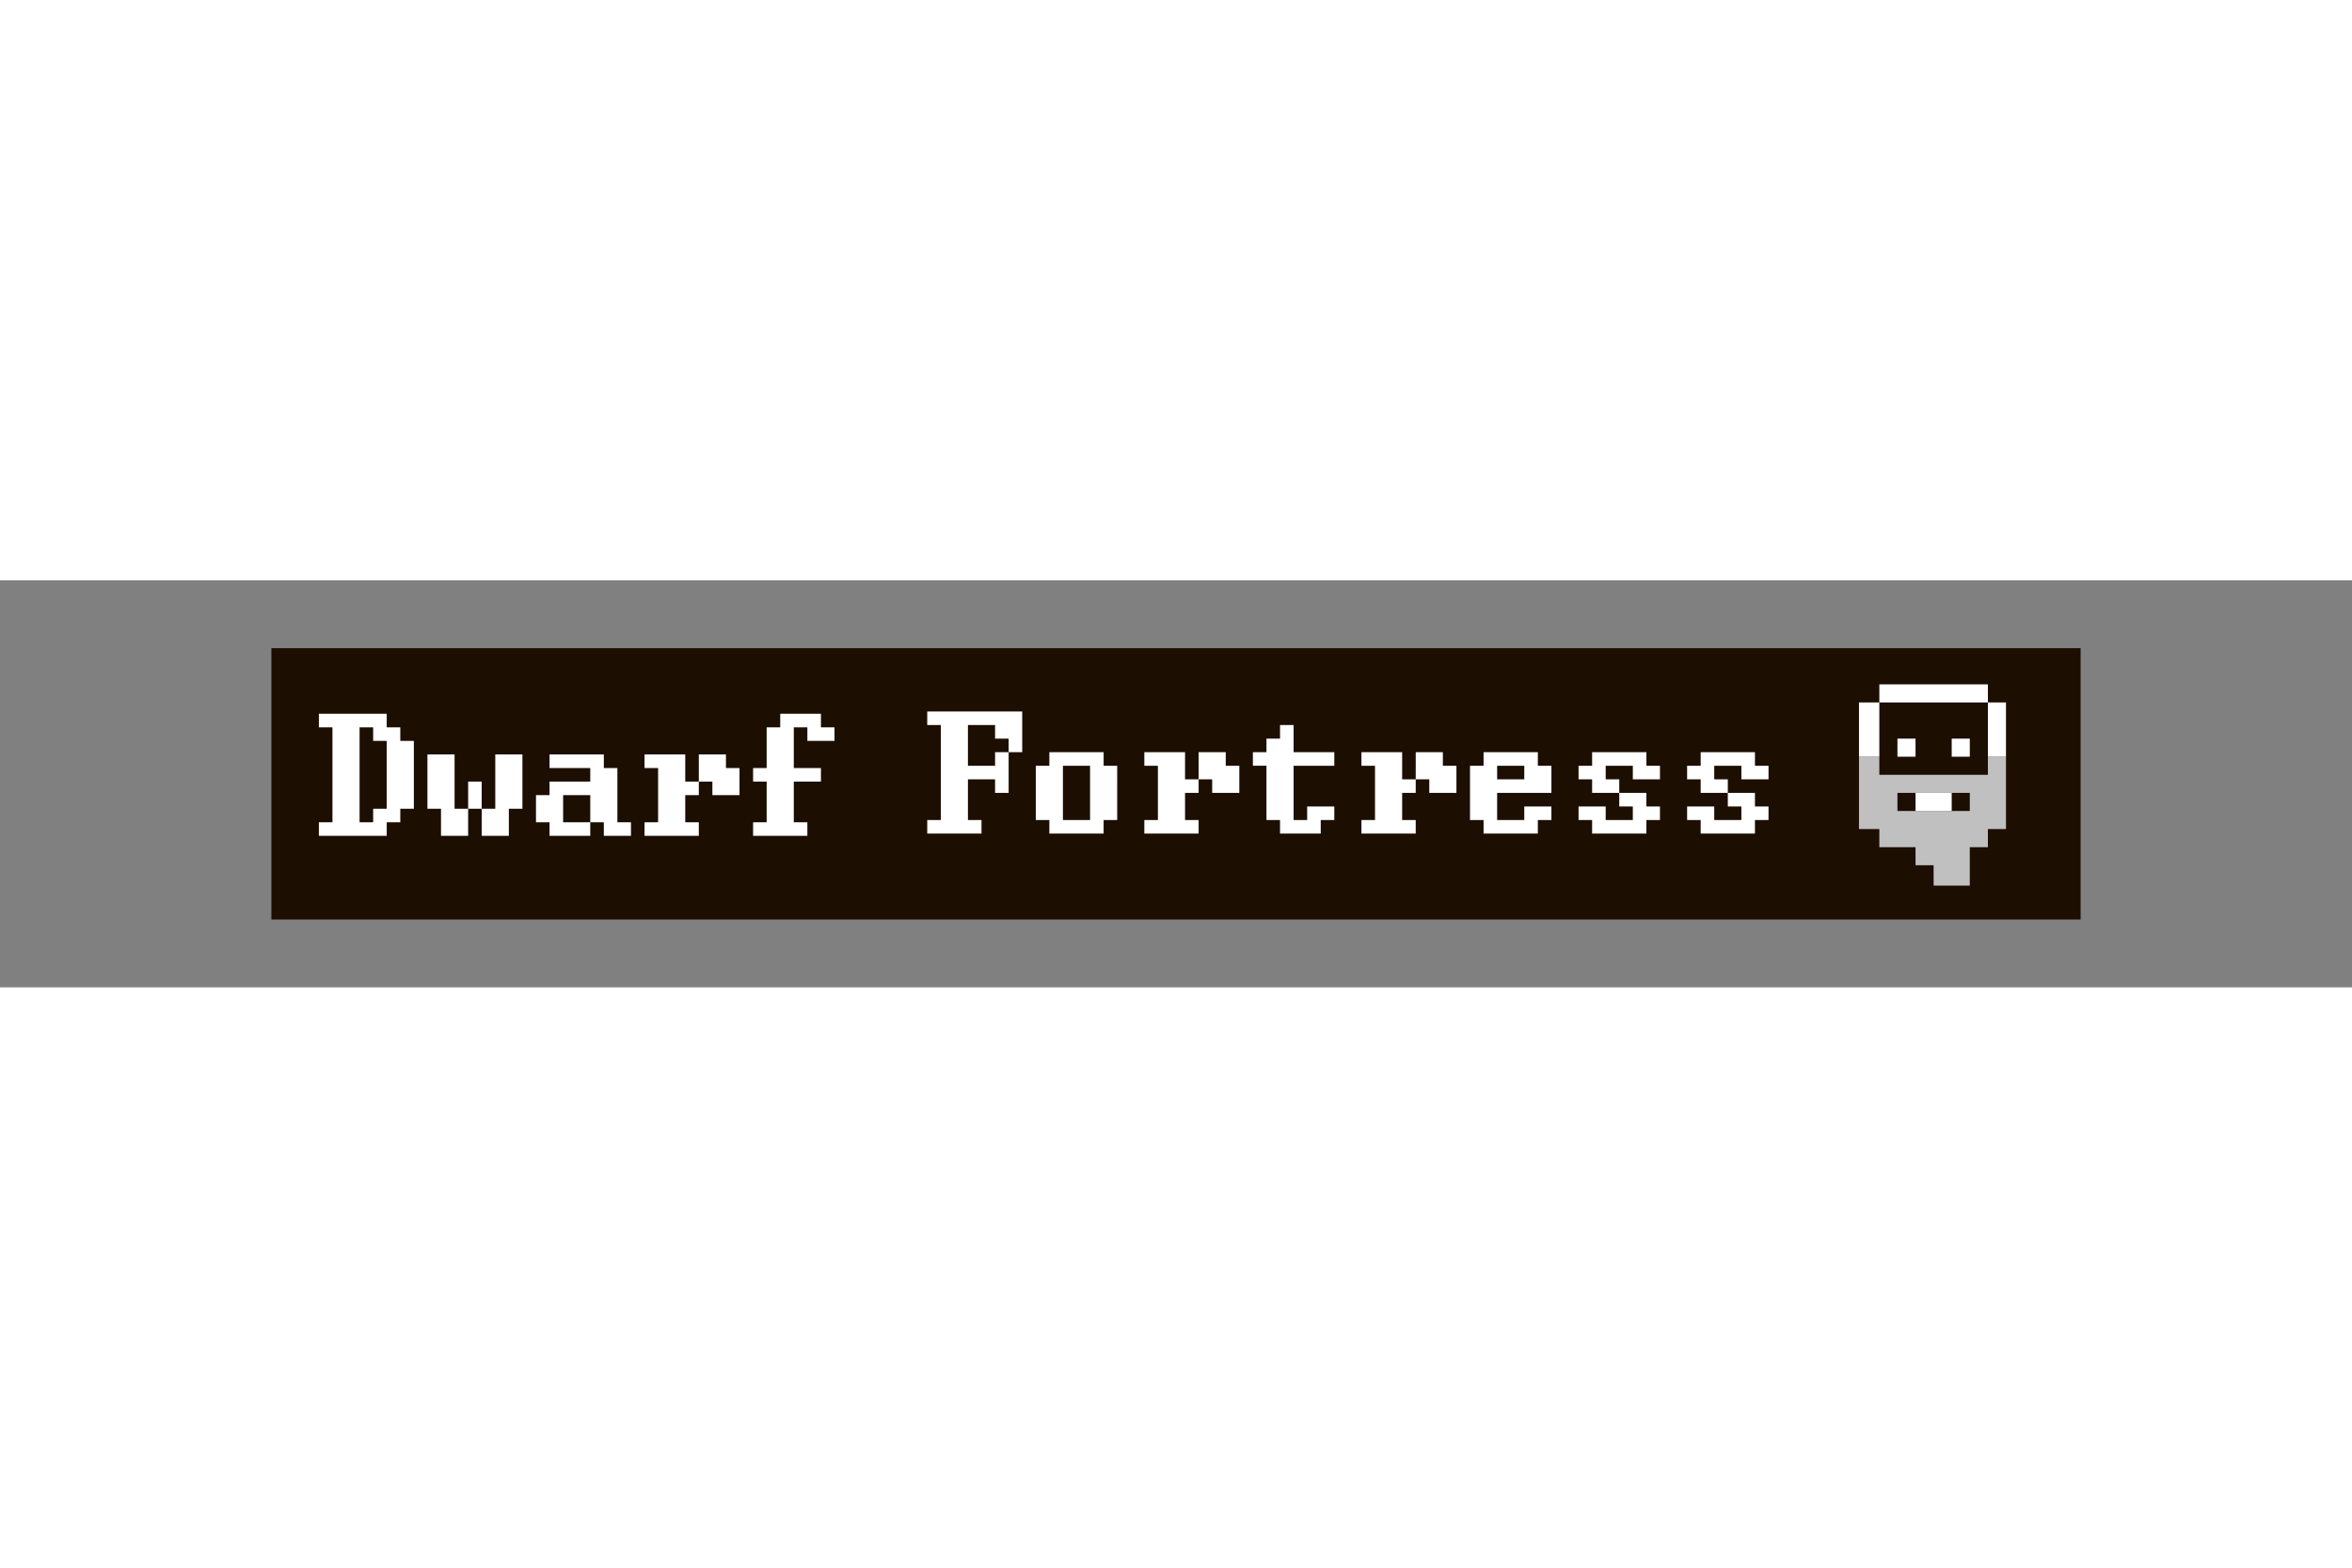 <svg xmlns="http://www.w3.org/2000/svg" xmlns:xlink="http://www.w3.org/1999/xlink" height="800" width="1200" viewBox="-120 -30 1040 180"><rect x="-120" y="-30" width="1040" height="180" fill="#808080" stroke="none"/><defs><linearGradient gradientTransform="matrix(.732 0 0 37632 68.732 -1314601)" id="a"><stop offset="0" stop-color="#fff"/></linearGradient><linearGradient x1="44.318" y1="-105" gradientTransform="matrix(4.542 0 0 1.078 -201.29 173.143)" x2="220.454" gradientUnits="userSpaceOnUse" y2="-105" id="b"><stop offset="0" stop-color="#1c0e00"/></linearGradient><linearGradient x1="702" y1="32" gradientTransform="translate(0 32)" x2="711" gradientUnits="userSpaceOnUse" y2="32" id="c"><stop offset="0" stop-color="silver"/></linearGradient><linearGradient x1="459.619" y1="73.539" gradientTransform="scale(1.414 .707)" x2="468.105" gradientUnits="userSpaceOnUse" xlink:href="#a" y2="73.539" id="k"/><linearGradient gradientUnits="userSpaceOnUse" y2="40" x2="751" y1="40" x1="743" id="e" xlink:href="#a"/><linearGradient gradientUnits="userSpaceOnUse" y2="40" x2="727" y1="40" x1="719" id="f" xlink:href="#a"/><linearGradient gradientUnits="userSpaceOnUse" y2="39.192" x2="309.86" y1="39.192" x1="290.264" gradientTransform="scale(2.449 .408)" id="g" xlink:href="#a"/><linearGradient gradientUnits="userSpaceOnUse" y2="14.697" x2="1161.058" y1="14.697" x1="1146.361" gradientTransform="scale(.612 1.633)" id="h" xlink:href="#a"/><linearGradient gradientUnits="userSpaceOnUse" y2="13.856" x2="1328.483" y1="13.856" x1="1314.627" gradientTransform="scale(.577 1.732)" id="i" xlink:href="#a"/><linearGradient gradientUnits="userSpaceOnUse" y2="90.51" x2="525.38" y1="90.51" x1="514.067" gradientTransform="scale(1.414 .707)" id="j" xlink:href="#a"/><linearGradient gradientUnits="userSpaceOnUse" y2="17.238" x2="711.922" y1="17.238" x1="651.59" gradientTransform="scale(1.077 .928)" id="d" xlink:href="#a"/></defs><path d="M0 0h800v120H0z" fill="url(#b)"/><path d="M702 48v32h9v8h16v8h8v9h16V88h8v-8h8V48h-8v8h-48v-8zm17 16h32v8h-32z" fill="url(#c)"/><g fill="url(#d)"><path d="M743 40h8v8h-8z" fill="url(#e)"/><path d="M719 40h8v8h-8z" fill="url(#f)"/><path d="M711 16h48v8h-48z" fill="url(#g)"/><path d="M702 24h9v24h-9z" fill="url(#h)"/><path d="M759 24h8v24h-8z" fill="url(#i)"/><path d="M727 64h16v8h-16z" fill="url(#j)"/></g><path d="M290 28v6h6v42h-6v6h24v-6h-6V58h12v6h6V46h-6v6h-12V34h12v6h6v6h6V28zM21 29v6h6v42h-6v6h30v-6h6v-6h6V41h-6v-6h-6v-6zm204 0v6h-6v18h-6v6h6v18h-6v6h24v-6h-6V59h12v-6h-12V35h6v6h12v-6h-6v-6zm221 5v6h-6v6h-6v6h6v24h6v6h18v-6h6v-6h-12v6h-6V52h18v-6h-18V34zM39 35h6v6h6v30h-6v6h-6zm305 11v6h-6v24h6v6h24v-6h6V52h-6v-6zm42 0v6h6v24h-6v6h24v-6h-6V64h6v-6h-6V46zm24 12h6v6h12V52h-6v-6h-12v6zm72-12v6h6v24h-6v6h24v-6h-6V64h6v-6h-6V46zm24 12h6v6h12V52h-6v-6h-12v6zm30-12v6h-6v24h6v6h24v-6h6v-6h-12v6h-12V64h24V52h-6v-6zm48 0v6h-6v6h6v6h12v-6h-6v-6h12v6h12v-6h-6v-6zm12 18v6h6v6h-12v-6h-12v6h6v6h24v-6h6v-6h-6v-6zm36-18v6h-6v6h6v6h12v-6h-6v-6h12v6h12v-6h-6v-6zm12 18v6h6v6h-12v-6h-12v6h6v6h24v-6h6v-6h-6v-6zM69 47v24h6v12h12V71h-6V47zm18 24h6V59h-6zm6 0v12h12V71h6V47H99v24zm30-24v6h18v6h-18v6h-6v12h6v6h18v-6h-12V65h12v12h6v6h12v-6h-6V53h-6v-6zm42 0v6h6v24h-6v6h24v-6h-6V65h6v-6h-6V47zm24 12h6v6h12V53h-6v-6h-12v6zm161-7h12v24h-12zm192 0h12v6h-12z" fill="url(#k)"/></svg>